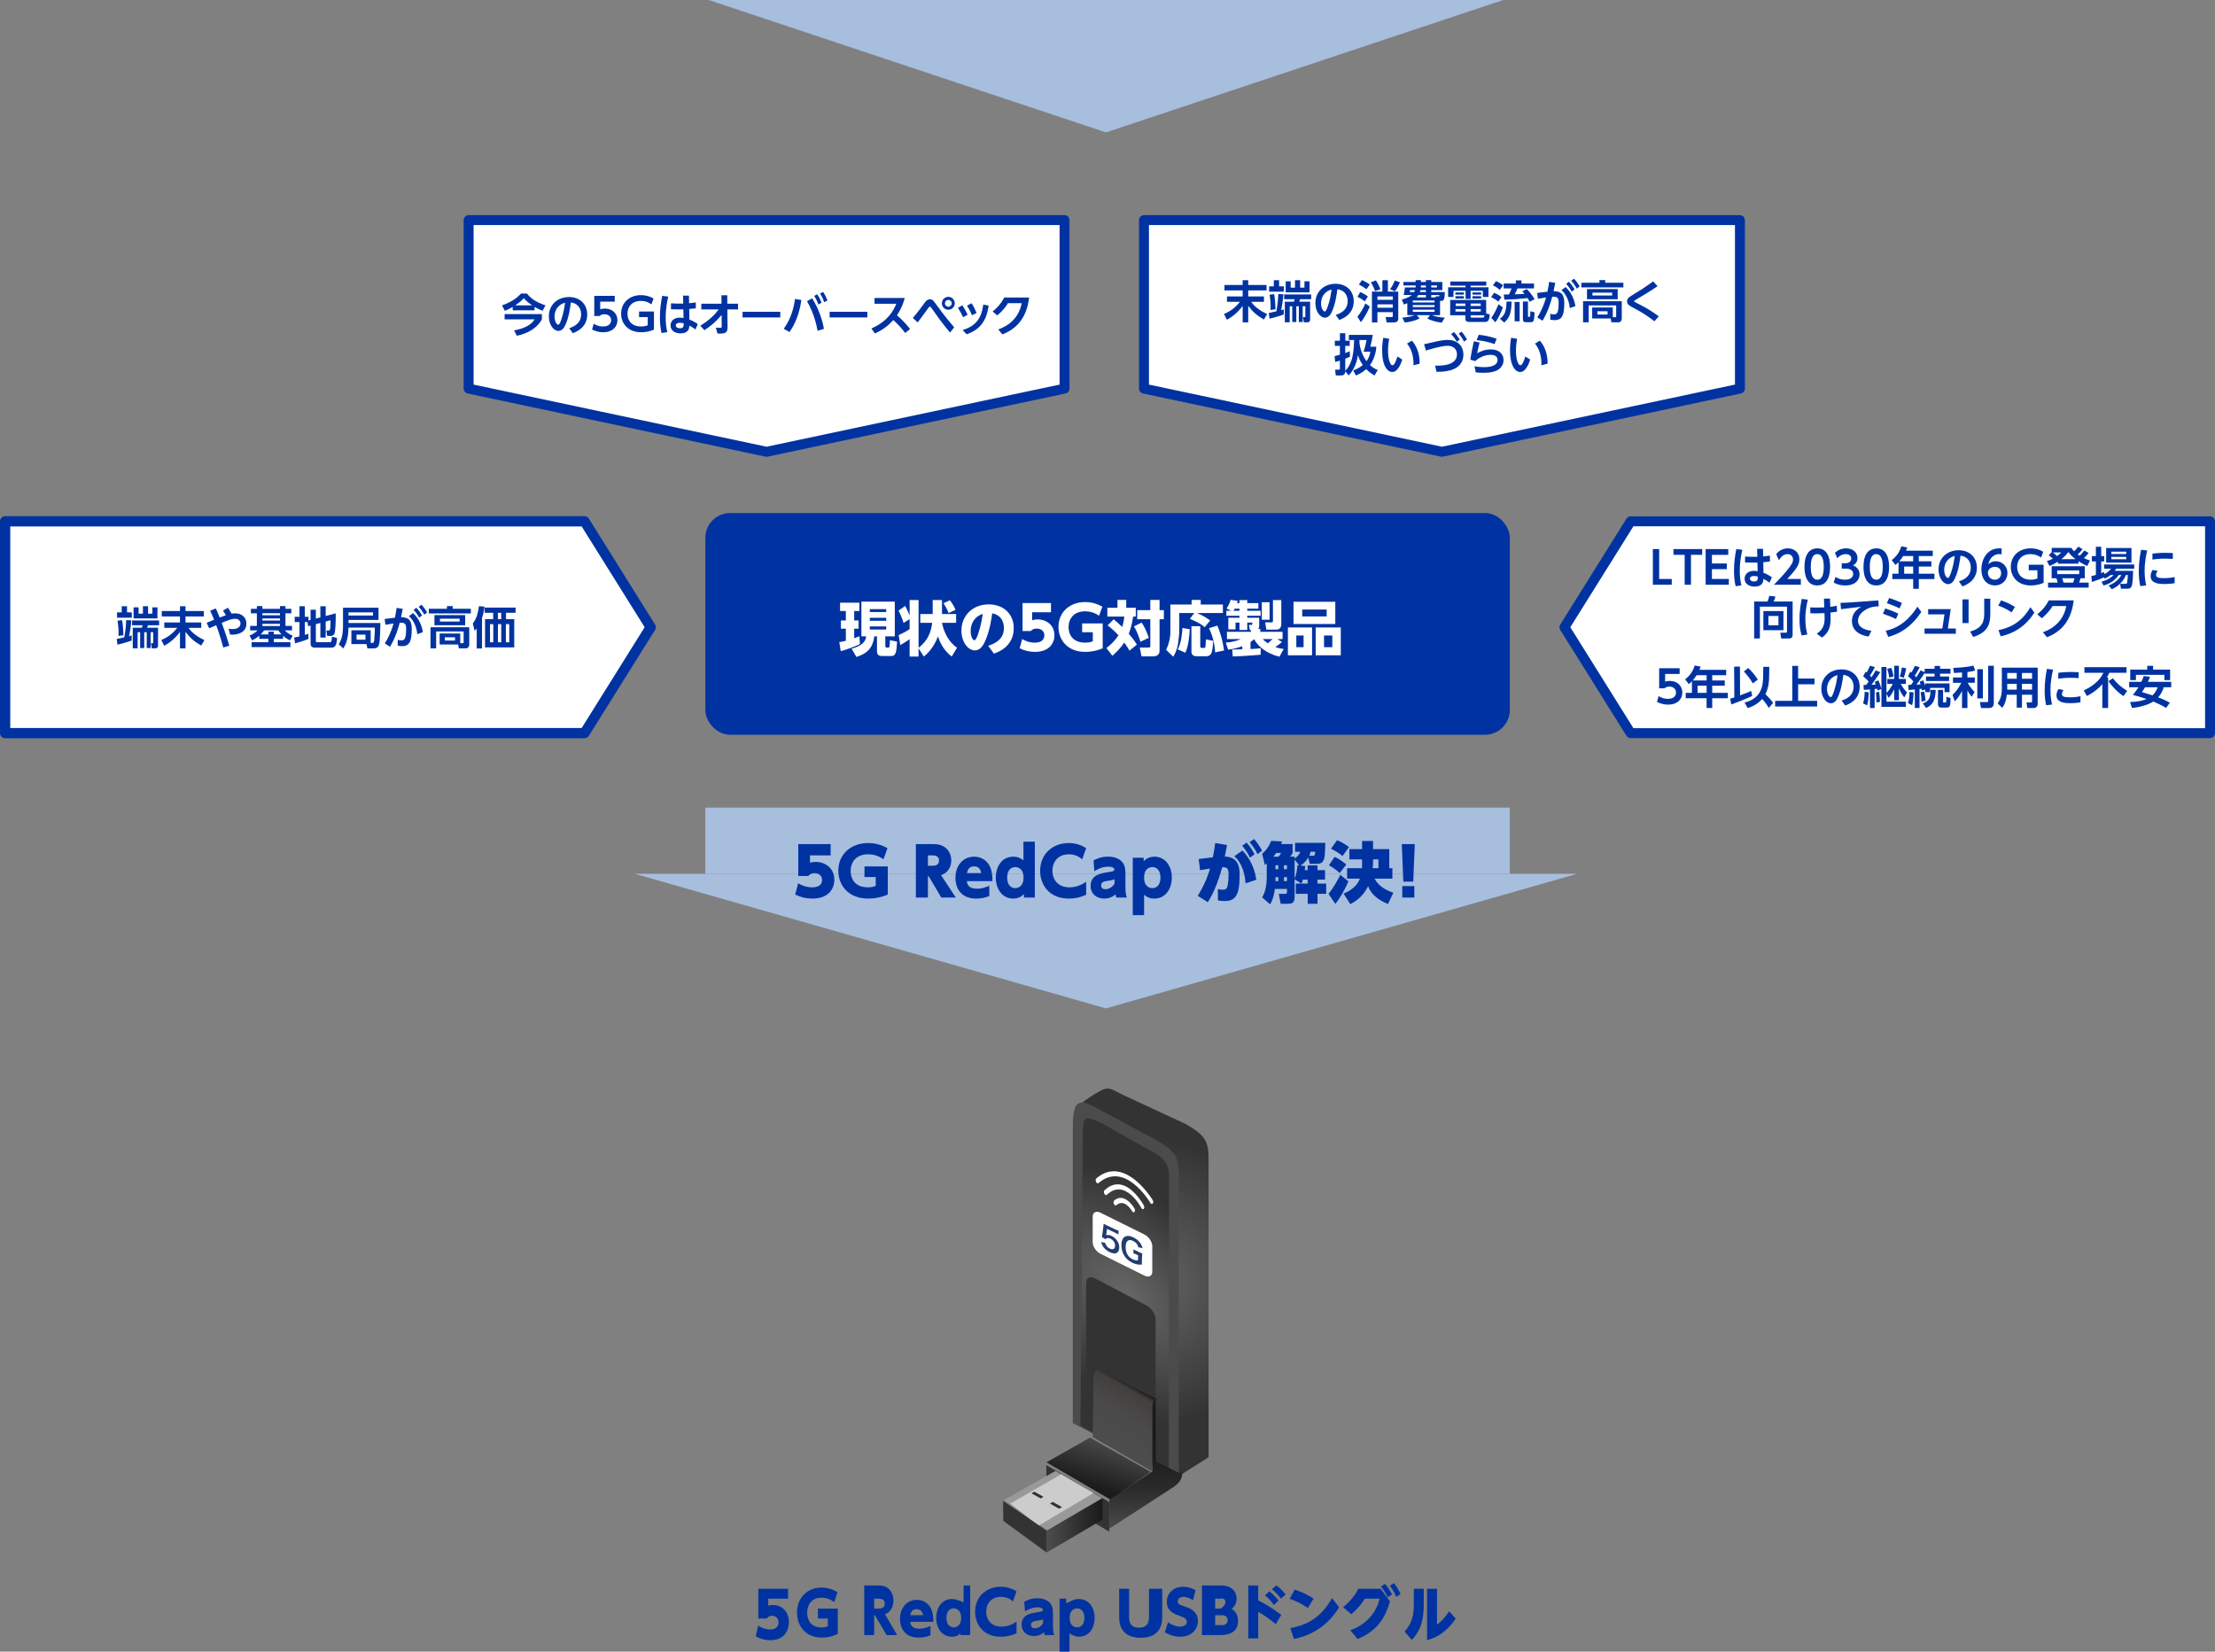 <?xml version="1.0" encoding="UTF-8"?><svg id="_レイヤー_2" xmlns="http://www.w3.org/2000/svg" width="839.807" height="626.357" xmlns:xlink="http://www.w3.org/1999/xlink" viewBox="0 0 839.807 626.357"><rect x="0" y="0" width="839.807" height="626.357" fill="#808080" stroke="none"/><defs><radialGradient id="_新規グラデーションスウォッチ_6" cx="433.745" cy="486.362" fx="433.745" fy="486.362" r="54.828" gradientUnits="userSpaceOnUse"><stop offset="0" stop-color="#666"/><stop offset="1" stop-color="#333"/></radialGradient><radialGradient id="_新規グラデーションスウォッチ_6-2" cx="734.963" cy="1435.724" fx="734.963" fy="1435.724" r="43.295" gradientTransform="translate(-459.692 -1411.904) rotate(27.759) scale(1.363 .885) skewX(18.872)" xlink:href="#_新規グラデーションスウォッチ_6"/><linearGradient id="_新規グラデーションスウォッチ_5" x1="1061.442" y1="-4955.946" x2="1055.699" y2="-4979.682" gradientTransform="translate(5733.92 -1626.506) rotate(-150.915) scale(1.02 .904) skewX(-26.33)" gradientUnits="userSpaceOnUse"><stop offset="0" stop-color="#4d4d4d"/><stop offset="1" stop-color="#1a1a1a"/></linearGradient><linearGradient id="_新規グラデーションスウォッチ_5-2" x1="396.712" y1="578.459" x2="418.051" y2="578.459" gradientTransform="matrix(1,0,0,1,0,0)" xlink:href="#_新規グラデーションスウォッチ_5"/><linearGradient id="_名称未設定グラデーション_11" x1="434.4" y1="579.743" x2="434.4" y2="530.194" gradientUnits="userSpaceOnUse"><stop offset="0" stop-color="#4d4d4d"/><stop offset=".105" stop-color="#3f3f3f"/><stop offset=".313" stop-color="#2a2a2a"/><stop offset=".517" stop-color="#1e1e1e"/><stop offset=".713" stop-color="#1a1a1a"/></linearGradient><linearGradient id="_名称未設定グラデーション_3" x1="420.593" y1="548.649" x2="432.922" y2="527.294" gradientUnits="userSpaceOnUse"><stop offset="0" stop-color="#4d4d4d"/><stop offset=".507" stop-color="#4b4a4a"/><stop offset=".83" stop-color="#444241"/><stop offset=".914" stop-color="#423f3e"/><stop offset="1" stop-color="#1a1a1a"/></linearGradient></defs><g id="image_2024-08-06_18-29-01_画像"><polygon points="419.307 50.209 569.933 0 268.68 0 419.307 50.209" fill="#a7bedd"/><polygon points="403.616 147.375 290.646 171.338 177.676 147.375 177.676 83.472 403.616 83.472 403.616 147.375" fill="#fff" stroke="#0033a1" stroke-linecap="round" stroke-linejoin="round" stroke-width="3.766"/><path d="M194.389,116.387c-1.526.898-2.373,1.237-2.984,1.475l-1.068-2.051c3.543-1.221,5.882-2.967,7.188-4.492h2.272c1.509,1.881,3.102,3.102,7.018,4.492l-1.102,2.051c-.746-.305-1.746-.694-3.035-1.491v1.322h-8.29v-1.306ZM205.459,119.117v2c-1.458,2.695-4.713,5.307-9.51,6.205l-1.034-2.018c3.729-.695,6.425-2,7.781-4.188h-11.376v-2h14.139ZM201.746,115.794c-1.813-1.22-2.729-2.203-3.153-2.695-.61.644-1.356,1.441-3.238,2.695h6.391Z" fill="#0033a1"/><path d="M215.81,124.457c2.78-.882,4.526-2.475,4.526-5.238,0-1.73-.814-4.103-3.899-4.51-.237,1.849-.729,5.68-2.136,8.629-.322.679-1.034,2.153-2.577,2.153-1.848,0-3.628-2.391-3.628-5.51,0-4.611,3.543-7.34,7.628-7.34,4.137,0,6.917,2.712,6.917,6.628,0,5.035-4.272,6.629-5.476,7.086l-1.356-1.898ZM210.249,120.032c0,1.797.763,3.103,1.39,3.103.254,0,.509-.067,1.119-1.78.881-2.509,1.237-4.729,1.475-6.543-3.17.864-3.984,3.458-3.984,5.221Z" fill="#0033a1"/><path d="M233.077,114.387h-5.509v2.915c.39-.118.915-.288,1.763-.288,2.746,0,4.764,1.815,4.764,4.408,0,2.152-1.475,4.577-5.408,4.577-2.238,0-3.729-.797-4.204-1.034l.61-2.204c1.593,1.051,3.153,1.051,3.56,1.051,2.662,0,3.051-1.627,3.051-2.373,0-1.424-1.119-2.272-2.543-2.272-.678,0-1.356.186-1.831.661h-2.018v-7.629h7.764v2.188Z" fill="#0033a1"/><path d="M246.991,115.404c-1.221-.864-2.475-1.288-4-1.288-3.323,0-5.086,2.152-5.086,4.849,0,2.085,1.085,4.848,5.205,4.848,1.288,0,2.034-.288,2.475-.44v-3.119h-3.289v-2.119h5.645v6.883c-1.542.661-3.187.983-4.848.983-5.17,0-7.595-3.476-7.595-7.053,0-4.153,3.153-7.019,7.493-7.019,2.509,0,4.17.916,4.814,1.289l-.814,2.187Z" fill="#0033a1"/><path d="M253.359,112.488c-.288,1.289-.966,4.256-.966,7.985,0,2.305.254,3.898.61,5.492l-2.17.339c-.475-1.915-.627-3.882-.627-5.849,0-2.78.322-5.543.864-8.256l2.289.288ZM258.97,112.115h2.238l.051,2.883c1.407-.136,1.56-.153,2.56-.306v2.237c-.915.119-1.322.153-2.509.255l.068,4.001c1.153.457,2.001.881,3.187,1.712l-.898,2.051c-.848-.661-1.458-1.017-2.289-1.44-.068.898-.203,2.916-3.373,2.916-1.882,0-3.78-.898-3.78-2.984,0-1.305.865-2.983,3.577-2.983.356,0,.525.034,1.356.152l-.068-3.288c-.576.017-1.119.017-1.915.017-1.305,0-2.085-.034-2.78-.051v-2.255c2.034.119,2.814.136,4.645.102l-.068-3.018ZM257.784,122.406c-1.051,0-1.56.457-1.56,1.017,0,.763.864,1.068,1.577,1.068,1.441,0,1.424-.848,1.407-1.865-.22-.067-.746-.22-1.424-.22Z" fill="#0033a1"/><path d="M273.525,111.963h2.204l.034,3.221h4.052v2.17h-4.035l.068,6.527c.017,2.288-.644,2.746-3.814,2.61l-.627-2.237c.475.033,1.136.067,1.644.067.577,0,.577-.118.577-.627l-.034-4.272c-1.966,2.425-3.95,4.137-6.526,5.798l-1.543-1.712c3.441-2.085,5.611-4.323,6.968-6.154h-6.595v-2.17h7.663l-.034-3.221Z" fill="#0033a1"/><path d="M295.846,118.235v2.153h-14.308v-2.153h14.308Z" fill="#0033a1"/><path d="M303.823,113.777c-.407,3.034-1.441,7.798-4.475,12.138l-2.187-1.221c1.407-2.051,3.458-5.356,4.272-11.324l2.39.407ZM309.977,125.44c-1.034-5.899-3.187-9.765-4.018-11.223l2.001-1.085c1.22,2.085,3.424,5.984,4.441,11.578l-2.424.73ZM309.841,111.59c.78,1.103,1.255,2.204,1.662,3.222l-1.238.678c-.475-1.356-.831-2.119-1.576-3.272l1.152-.628ZM312.062,110.709c.712,1,1.085,1.813,1.661,3.221l-1.221.678c-.508-1.407-.814-2.051-1.593-3.272l1.153-.627Z" fill="#0033a1"/><path d="M328.855,118.235v2.153h-14.308v-2.153h14.308Z" fill="#0033a1"/><path d="M330.391,124.576c3.407-1.526,7.323-4.052,9.442-9.375h-8.256v-2.204h11.46c-.492,1.865-1.272,4.068-2.967,6.578,2.628,2.17,4.408,4.475,4.967,5.188l-1.831,1.525c-.746-.983-2.17-2.865-4.526-4.916-1.221,1.339-3.272,3.475-6.967,5.085l-1.322-1.881Z" fill="#0033a1"/><path d="M360.187,126.118c-3.136-3.746-5.34-6.916-6.934-9.188-.322-.475-.458-.627-.695-.627-.203,0-.322.119-.678.61-2.323,3.221-2.594,3.594-3.95,5.357l-1.831-1.695c.899-1.052,1.916-2.238,4.255-5.459.644-.864,1.169-1.61,2.204-1.61,1,0,1.238.355,2.729,2.407,3.035,4.188,4.814,6.256,6.493,8.222l-1.593,1.983ZM362.001,115.031c0,1.34-1.102,2.441-2.441,2.441-1.356,0-2.458-1.102-2.458-2.441,0-1.373,1.119-2.458,2.458-2.458,1.322,0,2.441,1.085,2.441,2.458ZM358.271,115.031c0,.695.576,1.289,1.288,1.289.695,0,1.289-.594,1.289-1.289,0-.729-.593-1.288-1.289-1.288-.712,0-1.272.56-1.288,1.288Z" fill="#0033a1"/><path d="M364.859,115.777c.56.831,1.221,1.898,2.018,3.594l-1.73.933c-.559-1.237-1.085-2.221-1.966-3.56l1.678-.967ZM374.844,115.896c-.644,4.865-2.644,8.984-8.357,10.866l-1.509-1.61c5.391-1.594,7.239-4.95,7.815-9.646l2.051.391ZM368.368,114.998c.763,1.169,1.322,2.272,1.898,3.678l-1.746.882c-.593-1.458-1.017-2.306-1.865-3.661l1.712-.898Z" fill="#0033a1"/><path d="M378.5,124.915c4.17-1.424,7.849-4.544,8.866-9.935h-5.205c-.61,1-1.662,2.644-4.069,4.628l-1.729-1.491c1.305-1.052,3.035-2.644,4.374-5.289h9.442c-1,8.934-5.984,12.357-10.121,13.985l-1.56-1.898Z" fill="#0033a1"/><polygon points="659.682 147.375 546.711 171.338 433.741 147.375 433.741 83.472 659.682 83.472 659.682 147.375" fill="#fff" stroke="#0033a1" stroke-linecap="round" stroke-linejoin="round" stroke-width="3.766"/><path d="M464.254,108.077h6.899v-1.813h2.103v1.813h6.95v2.068h-6.95v2.289h5.967v2.034h-4.831c1.661,2.458,4.594,3.967,6.035,4.644l-1.221,2.068c-2.747-1.594-4.103-2.797-5.95-5.171v6.256h-2.103v-6.256c-1.424,1.983-3.679,4.069-5.984,5.239l-1.102-2.17c2.475-1.052,4.204-2.356,6.052-4.611h-4.917v-2.034h5.95v-2.289h-6.899v-2.068Z" fill="#0033a1"/><path d="M481.063,118.672c.525-.085,1.085-.17,2.848-.594.322-1.424.712-4.425.746-6.561l1.916.085c-.085,2.136-.542,4.814-.865,6.019.576-.17.678-.204,1.017-.306v1.967c-1.153.44-4.085,1.305-5.391,1.543l-.272-2.153ZM482.962,106.263h2v2.322h1.814v2.018h-5.594v-2.018h1.78v-2.322ZM483.098,111.552c.289,1.576.492,4.052.492,5.729l-1.882.255c.017-.356.051-.73.051-1.306,0-1.491-.153-3-.39-4.476l1.729-.203ZM486.878,111.671h10.256v1.798h-4.204c-.102.355-.186.576-.339.949h4.136v6.764c0,1.051-.78,1.051-1.051,1.051h-1.322l-.339-1.949h.627c.271,0,.271-.152.271-.305v-3.849h-1v5.984h-1.475v-5.984h-.949v5.984h-1.542v-5.984h-.966v6.103h-1.848v-7.814h3.476c.068-.17.152-.441.254-.949h-3.984v-1.798ZM487.454,106.687h1.899v2.407h1.644v-2.831h1.95v2.831h1.627v-2.407h1.933v4.188h-9.053v-4.188Z" fill="#0033a1"/><path d="M506.435,119.435c2.78-.882,4.526-2.475,4.526-5.238,0-1.73-.814-4.103-3.899-4.51-.237,1.849-.729,5.68-2.136,8.629-.322.679-1.034,2.153-2.577,2.153-1.848,0-3.628-2.391-3.628-5.51,0-4.611,3.543-7.34,7.628-7.34,4.137,0,6.917,2.712,6.917,6.628,0,5.035-4.272,6.629-5.476,7.086l-1.356-1.898ZM500.874,115.01c0,1.797.763,3.103,1.39,3.103.254,0,.509-.067,1.119-1.78.881-2.509,1.237-4.729,1.475-6.543-3.17.864-3.984,3.458-3.984,5.221Z" fill="#0033a1"/><path d="M519.362,116.265c-.661,1.61-2.068,4.356-3.407,5.899l-1.305-2.068c1.119-1.322,2.339-3.306,3.034-5.035l1.678,1.204ZM515.718,110.755c.509.221,1.712.729,2.916,1.679l-1.204,1.848c-1.39-1.103-2.289-1.509-2.747-1.73l1.034-1.797ZM516.396,106.213c.39.169,1.814.848,2.95,1.695l-1.272,1.797c-.949-.763-1.95-1.34-2.848-1.815l1.17-1.678ZM521.651,106.331c.525.746,1.254,2.018,1.712,3.374l-2.017.661c-.102-.272-.763-2.103-1.594-3.289l1.899-.746ZM524.126,110.586v-4.322h2.085v4.322h3.933v10.24c0,1.017-.61,1.44-1.492,1.44h-2.95l-.339-2.018h2.339c.322,0,.356-.051.356-.424v-1.44h-5.814v3.882h-2.085v-11.681h3.967ZM522.245,112.417v1.289h5.814v-1.289h-5.814ZM522.245,115.418v1.272h5.814v-1.272h-5.814ZM530.771,107.043c-.339.898-.983,2.289-1.898,3.441l-1.831-.797c.746-1.017,1.339-2.119,1.78-3.306l1.949.661Z" fill="#0033a1"/><path d="M545.988,119.52h-3.085c1.542.593,2.712.797,4.882.949l-1.136,1.898c-1.966-.237-3.577-.644-5.442-1.525l.983-1.322h-5.001l1.017,1.237c-1.56.915-4.34,1.458-5.611,1.543l-.932-1.848c2.153-.136,3.679-.543,4.729-.933h-2.814v-4.526c-.424.169-.661.272-1.306.491l-.78-1.864c1.526-.424,2.95-1,3.832-1.73h-3.119c.254-1.322.288-1.475.458-2.882h4.068v-.746h-4.628v-1.322h4.628v-.695h2.001v.695h1.899v-.695h2.017v.695h4.205v3.086h-4.205v.745h5.17c-.102,2.492-.305,3.34-1.339,3.34h-.492v5.408ZM536.189,110.772c.136-.271.221-.457.305-.745h-1.881c-.034.271-.068.491-.119.745h1.695ZM543.902,113.976h-8.256v.73h8.256v-.73ZM543.902,115.689h-8.256v.763h8.256v-.763ZM543.902,117.435h-8.256v.83h8.256v-.83ZM540.631,112.79v-.898h-2.865c-.305.492-.559.73-.712.898h3.577ZM540.631,110.027h-2.068c-.068.271-.119.457-.22.745h2.289v-.745ZM538.732,109.009h1.899v-.746h-1.899v.746ZM542.648,109.009h2.17v-.746h-2.17v.746ZM544.36,112.79l-.068-.39h1.119c.204,0,.322,0,.305-.509h-3.068v.898h1.712Z" fill="#0033a1"/><path d="M563.509,108.314h-5.933v.628h6.764v3.679h-2.119v-2.34h-4.645v3.085h-1.899v-3.085h-4.594v2.34h-2.034v-3.679h6.628v-.628h-5.798v-1.56h13.63v1.56ZM564.831,119.265c-.152,1.933-.475,2.831-1.814,2.831h-5.729c-.933,0-1.695-.152-1.695-1.22v-1.306h-5.764v-5.814h13.647v5.137l1.356.372ZM555.033,110.891v.848h-3.221v-.848h3.221ZM555.033,112.332v.882h-3.221v-.882h3.221ZM555.593,117.215h-3.747v.949h3.747v-.949ZM555.593,115.112h-3.679v.916h3.679v-.916ZM561.407,115.112h-3.814v.916h3.814v-.916ZM561.407,117.215h-3.814v.949h3.814v-.949ZM562.085,120.469c.458,0,.644-.034.746-.898h-5.239v.475c0,.339.068.424.39.424h4.103ZM561.577,110.891v.848h-3.306v-.848h3.306ZM561.577,112.332v.882h-3.306v-.882h3.306Z" fill="#0033a1"/><path d="M566.503,111.044c1.237.525,2.068,1.018,2.763,1.661l-1.221,1.695c-.966-.848-1.441-1.102-2.678-1.728l1.136-1.628ZM569.791,116.588c-.797,2.272-1.61,3.882-2.831,5.644l-1.542-1.678c1.288-1.78,2.119-3.644,2.712-5.171l1.661,1.204ZM567.215,106.602c1.17.542,1.542.729,2.662,1.594l-1.238,1.746c-1.153-1.034-2.119-1.509-2.61-1.746l1.187-1.594ZM573.114,114.367c-.085,4.085-.644,6.086-2.797,7.967l-1.628-1.457c1.797-1.306,2.441-2.764,2.492-6.51h1.933ZM579.997,114.451c-.204-.39-.424-.763-.848-1.406-3.712.39-4.832.457-8.765.609l-.237-1.966c.221,0,1.645-.034,1.967-.034.339-.695.695-1.475.983-2.272h-2.983v-1.865h4.611v-1.187h2.136v1.187h4.747v1.865h-6.272c-.356.949-.898,1.949-1.051,2.221.508,0,2.526-.051,3.747-.152-.424-.525-.56-.679-.848-.983l1.678-.848c.881.864,1.763,1.864,2.983,3.814l-1.848,1.017ZM576.165,114.502v7.341h-1.898v-7.341h1.898ZM579.319,114.349v5.392c0,.44.034.44.542.44.237,0,.272-.152.288-.407.034-.339.068-.864.068-1.763l1.611.458c-.136,3.594-.424,3.729-1.627,3.729h-1.56c-.966,0-1.237-.322-1.237-1.306v-6.544h1.915Z" fill="#0033a1"/><path d="M587.788,118.995c.356.102.78.22,1.322.22,1,0,1.848-.152,1.848-4.34,0-2.017-.491-2.458-2.441-2.339-.542,2.152-1.661,5.814-3.679,9.104l-1.966-1.272c1.169-1.865,2.373-4.188,3.306-7.561-.373.051-2.967.457-3.085.491l-.271-2.204,3.882-.475c.39-1.898.492-2.56.644-3.729l2.323.39c-.322,1.73-.424,2.188-.644,3.137,2.78.034,4.068,1.051,4.068,4.543,0,5.069-1.153,6.442-3.644,6.442-.831,0-1.424-.119-1.679-.17l.017-2.237ZM595.196,116.841c-.356-3.306-1.712-5.526-3.17-6.814l1.577-1.17c1,.966,3.051,3.17,3.712,7.238l-2.119.746ZM594.823,106.84c.882.882,1.424,1.661,2.187,2.898l-1.102.865c-.695-1.237-1.204-1.967-2.102-2.95l1.017-.814ZM596.756,105.687c.848.848,1.407,1.661,2.17,2.898l-1.085.882c-.712-1.272-1.187-1.95-2.119-2.967l1.034-.814Z" fill="#0033a1"/><path d="M615.497,108.993h-15.935v-1.764h6.866v-1.017h2.187v1.017h6.883v1.764ZM603.665,120.774v-4.17h7.815v3.679h.915c.237,0,.373-.085.373-.407v-4.052h-10.426v6.408h-2.136v-8.001h14.681v6.492c0,.949-.525,1.509-1.254,1.509h-2.678l-.272-1.458h-7.018ZM613.345,113.485h-11.646v-3.865h11.646v3.865ZM611.243,110.993h-7.476v1.068h7.476v-1.068ZM609.496,118.046h-3.865v1.237h3.865v-1.237Z" fill="#0033a1"/><path d="M628.459,108.535c-2.39,1.661-5.441,3.476-7.967,4.984-.899.525-.899.542-.899.712,0,.186.068.22.712.542,4.611,2.34,6.476,3.594,8.595,5.188l-1.627,1.882c-3.543-2.746-5.764-3.933-8.629-5.459-1.017-.542-1.763-1.085-1.763-2.085,0-1.136.882-1.695,1.56-2.102,3.119-1.899,5.272-3.188,8.34-5.51l1.678,1.848Z" fill="#0033a1"/><path d="M510.051,140.791c-.017.373-.068,1.594-1.458,1.594h-2.136l-.254-2.204h1.424c.339,0,.39-.085.39-.407v-3.018c-1.102.34-1.39.407-1.78.492l-.237-2.187c.509-.119,1.102-.255,2.018-.526v-3.373h-1.915v-1.949h1.915v-2.849h2.051v2.849h1.678v1.949h-1.695v2.729c.915-.339,1.289-.492,1.695-.679l.102,2.034c-.424.221-.763.391-1.797.78v4.594c1.933-2.119,3.187-4.475,3.356-11.663h-2v-1.967h9.069c-.152,1.238-.339,2.018-.915,4.493h2.272c-.068.915-.339,4.186-2.424,6.967,1.407,1.322,2.526,1.679,2.967,1.815l-1.204,2.119c-.627-.339-1.882-1.051-3.17-2.391-1.458,1.322-2.899,1.983-3.899,2.407l-1.051-1.949c.882-.322,2.221-.814,3.645-2.018-.424-.627-1.272-1.848-1.814-3.729-.441,2.424-1.136,4.967-3.509,7.68l-1.322-1.594ZM516.984,133.382c.458-1.288.915-3.119,1.119-4.425h-2.679c-.102,3.204,1.509,6.442,2.679,8.019,1.119-1.543,1.356-2.916,1.458-3.594h-2.577Z" fill="#0033a1"/><path d="M531.675,136.366c-.593,1.848-1.78,4.713-3.814,4.713-1.797,0-3.831-2.306-3.831-8.171,0-1.679.135-3.17.424-4.814l2.237.39c-.152.949-.424,2.628-.424,4.543,0,3.577.966,5.51,1.662,5.51.797,0,1.56-2.152,1.882-3.34l1.865,1.17ZM535.947,138.553c.085-4.51-1.458-7.053-2.475-8.256l1.848-1.103c1.848,2.068,3.001,5.086,2.933,8.714l-2.306.644Z" fill="#0033a1"/><path d="M544.976,129.416c.864-.186,2.441-.509,3.95-.509,3.373,0,5.917,2.034,5.917,5.577,0,1.983-.814,4.662-4.679,5.866-1.169.355-2.78.678-5.526.661l-.508-2.356c2.56.102,8.273-.068,8.273-4.272,0-1.746-1.136-3.237-3.458-3.237-1.577,0-3.458.339-8.307,1.779l-.712-2.373,5.052-1.136ZM551.214,125.906c.848.831,1.424,1.594,2.238,2.865l-1.119.831c-.712-1.221-1.187-1.848-2.136-2.865l1.017-.831ZM554.13,125.771c.949,1.034,1.56,2.017,2.085,2.966l-1.136.815c-.661-1.272-1.136-1.983-2.018-3.001l1.068-.779Z" fill="#0033a1"/><path d="M560.972,129.907c-.508,2.052-.729,3.119-.915,4.069.594-.34,2.577-1.476,5.12-1.476,3.255,0,4.899,1.815,4.899,4.035,0,1.763-1,3.373-3.085,4.188-1.272.491-2.882.661-4.679.661-1.39,0-2.356-.136-2.814-.204l-.441-2.288c.695.118,1.865.339,3.526.339,1.051,0,5.204,0,5.204-2.764,0-1.898-2.17-1.898-2.662-1.898-2.136,0-4.17.916-5.814,2.373l-1.848-.559c.305-1.916.661-4.035,1.339-6.985l2.17.509ZM566.651,130.501c-3.068-1.136-5.645-1.391-6.798-1.509l.797-2.034c1.509.169,3.899.491,6.798,1.509l-.797,2.034Z" fill="#0033a1"/><path d="M580.173,136.366c-.593,1.848-1.78,4.713-3.814,4.713-1.797,0-3.831-2.306-3.831-8.171,0-1.679.135-3.17.424-4.814l2.237.39c-.152.949-.424,2.628-.424,4.543,0,3.577.966,5.51,1.662,5.51.797,0,1.56-2.152,1.882-3.34l1.865,1.17ZM584.445,138.553c.085-4.51-1.458-7.053-2.475-8.256l1.848-1.103c1.848,2.068,3.001,5.086,2.933,8.714l-2.306.644Z" fill="#0033a1"/><rect x="269.307" y="196.442" width="301.254" height="80.334" rx="7.531" ry="7.531" fill="#0033a1" stroke="#0033a1" stroke-miterlimit="10" stroke-width="3.766"/><path d="M318.217,243.49c.61-.067,1.085-.136,2.486-.497v-4.588h-1.875v-3.096h1.875v-3.593h-2.192v-3.164h7.322v3.164h-1.966v3.593h1.649v3.096h-1.649v3.639c.858-.294,1.378-.497,1.966-.746l.204,2.961c-1.989,1.017-5.537,2.237-7.277,2.689l-.542-3.458ZM326.601,228.169h12.655v13.152h-3.593v3.57c0,.067,0,.7.498.7h.7c.248,0,.339-.272.384-.452.113-.406.158-2.102.158-2.35l2.712.542c-.226,3.819-.362,5.446-2.147,5.446h-3.39c-.746,0-2.079,0-2.079-1.785v-5.672h-1.017c-.61,5.017-3.299,6.666-6.779,7.818l-1.808-3.141c3.502-.949,5.288-2.396,5.514-4.678h-1.808v-13.152ZM329.788,230.993v1.107h6.215v-1.107h-6.215ZM329.788,234.293v1.13h6.215v-1.13h-6.215ZM329.788,237.569v1.152h6.215v-1.152h-6.215Z" fill="#fff"/><path d="M360.856,248.981c-.949-.723-3.729-2.87-5.22-7.638-1.831,4.745-4.316,6.757-5.378,7.638l-1.989-3.118v3.118h-3.39v-6.599c-.791.633-2.938,1.921-3.525,2.26l-.633-3.796c.769-.316,3.074-1.446,4.158-2.26v-3.797l-2.305,1.446c-.452-1.627-1.288-3.525-1.875-4.678l2.486-1.763c.701,1.22,1.446,3.051,1.695,3.638v-5.875h3.39v18.102c3.819-2.916,4.723-6.306,5.175-9.469h-4.52v-3.322h4.701v-5.311h3.525v5.311h5.356v3.322h-5.356c1.288,6.282,4.655,8.7,5.695,9.445l-1.989,3.345ZM360.178,227.648c.452.633,1.56,2.17,2.124,3.639l-2.667,1.198c-.181-.52-.542-1.605-1.921-3.752l2.463-1.085Z" fill="#fff"/><path d="M374.66,244.891c2.486-.769,5.966-2.351,5.966-6.712,0-1.085-.181-4.723-4.429-5.582-.339,2.373-.927,6.44-2.577,10.282-.904,2.079-2.034,3.774-4.022,3.774-2.553,0-5.085-3.164-5.085-7.481,0-5.717,4.294-9.966,10.35-9.966,5.582,0,9.491,3.594,9.491,9.017,0,7.119-6.192,9.198-7.525,9.649l-2.169-2.982ZM368.016,239.287c0,2.057.768,3.525,1.446,3.525.542,0,1.107-1.582,1.378-2.351,1.152-3.321,1.582-6.372,1.763-7.66-3.119.994-4.587,3.66-4.587,6.485Z" fill="#fff"/><path d="M398.474,232.191h-7.141v3.028c.475-.136,1.107-.316,2.079-.316,3.367,0,6.373,2.191,6.373,6.011,0,2.96-1.943,6.305-7.39,6.305-2.102,0-3.91-.452-5.785-1.378l.949-3.503c2.214,1.378,4.271,1.378,4.814,1.378,3.051,0,3.593-1.763,3.593-2.757,0-1.559-1.197-2.576-2.87-2.576-.272,0-1.446,0-2.26.927h-3.142v-10.621h10.78v3.503Z" fill="#fff"/><path d="M416.685,233.524c-.565-.407-2.373-1.695-5.266-1.695-4.339,0-6.282,2.87-6.282,5.989,0,2.418,1.22,5.897,6.328,5.897,1.491,0,2.282-.293,2.87-.519v-3.435h-4.045v-3.345h7.796v9.446c-1.898.814-4.09,1.355-6.621,1.355-6.802,0-10.147-4.609-10.147-9.469,0-5.627,4.294-9.423,10.079-9.423,2.396,0,4.475.587,6.576,1.763l-1.288,3.435Z" fill="#fff"/><path d="M422.241,234.857c.769.633,1.763,1.446,3.254,2.915.587-2.011.7-3.118.79-3.954h-6.44v-3.322h3.842v-2.982h3.322v2.982h3.616v3.322h-.994c-.294,1.83-.701,4.09-1.649,6.554,1.83,2.056,2.644,3.435,3.051,4.112l-2.802,2.26c-.43-.723-.927-1.627-1.966-3.073-1.537,2.306-3.164,3.842-4.519,5.017l-2.26-2.938c1.198-.904,3.051-2.44,4.565-4.814-1.853-2.034-3.299-3.141-4.113-3.773l2.305-2.306ZM432.862,236.1c1.695,2.667,2.396,4.881,2.689,5.785l-3.164,1.491c-.316-1.175-1.22-3.887-2.463-5.83l2.938-1.446ZM439.642,227.513v3.864h1.627v3.457h-1.627v11.977c0,1.763-1.469,2.102-2.351,2.102h-4.497l-.655-3.322h3.232c.768,0,.768-.272.768-.678v-10.079h-4.972v-3.457h4.972v-3.864h3.503Z" fill="#fff"/><path d="M452.789,232.485h-5.672v6.644c0,1.401-.272,3.481-.475,4.927-.362,2.553-1.266,4.067-1.808,4.994l-2.689-2.6c1.017-2.169,1.605-4.519,1.605-6.915v-10.282h8.045v-1.739h3.458v1.739h8.406v3.232h-9.808c.407.181,2.712,1.13,4.994,2.802l-2.102,2.576c-1.085-.949-2.192-1.763-5.604-3.164l1.649-2.214ZM451.095,238.631c-.068,2.124-.519,6.554-1.672,8.903l-2.87-1.266c1.22-2.305,1.649-5.649,1.762-8.112l2.78.475ZM451.727,237.479h3.345v7.66c0,.362.226.565.519.565h1.017c.135,0,.339,0,.407-.361.113-.475.181-2.306.203-2.893l2.78.587c-.045.791-.248,3.774-.723,4.7-.565,1.085-1.56,1.131-1.831,1.131h-3.887c-.769,0-1.831-.362-1.831-1.786v-9.604ZM461.558,237.253c1.718,4.068,2.305,7.706,2.531,9.446l-3.39.7c-.204-3.435-.904-6.146-2.305-9.175l3.164-.972Z" fill="#fff"/><path d="M467.203,246.338c.226,0,3.481-.113,3.797-.113v-1.152c-2.622.949-4.407,1.175-5.378,1.288l-.859-2.667c.701-.045,3.187-.203,5.672-1.333h-5.243v-2.757h9.107v-.633h-.43l-.361-1.988h1.04c.158,0,.248-.023.248-.204v-.678h-1.898v2.802h-2.96v-2.802h-1.491v2.576h-2.734v-4.406h4.226v-.769h-4.972v-1.876h1.853l-1.786-.858c.746-1.085,1.062-1.831,1.56-3.3l2.667.407c-.068.248-.09.316-.248.836h.926v-1.13h2.96v1.13h4.204v2.102h-4.204v.814h5.062v1.876h-5.062v.769h4.519v3.005c0,.565-.113.927-.407,1.221h.814v1.107h8.452v2.757h-1.966l1.74,1.107c-.678.588-1.333,1.13-2.531,1.898,1.492.542,2.305.633,3.187.745l-1.605,2.938c-4.858-1.176-8.271-3.933-9.582-6.644-.362.316-.701.61-1.401,1.085v2.644c1.876-.091,2.938-.204,3.887-.294l-.045,2.463c-1.74.181-8.52.633-10.576.633l-.181-2.599ZM469.937,231.626v-.814h-1.785c-.203.43-.384.655-.519.814h2.305ZM478.412,228.372h2.938v6.666h-2.938v-6.666ZM478.819,242.36c.361.43.678.814,1.898,1.582.43-.361,1.062-.904,1.786-1.582h-3.684ZM482.638,227.581h3.164v9.085c0,1.785-1.107,2.102-1.763,2.102h-3.91l-.452-2.758h2.373c.565,0,.587-.226.587-.655v-7.773Z" fill="#fff"/><path d="M497.458,237.954v10.553h-9.152v-10.553h9.152ZM506.271,228.214v8.429h-15.841v-8.429h15.841ZM491.492,241.005v4.429h2.757v-4.429h-2.757ZM493.729,231.151v2.622h9.266v-2.622h-9.266ZM508.351,237.954v10.553h-9.514v-10.553h9.514ZM502,241.005v4.429h3.141v-4.429h-3.141Z" fill="#fff"/><polygon points="221.609 278.032 246.713 237.865 221.609 197.698 1.945 197.698 1.945 278.032 221.609 278.032" fill="#fff" stroke="#0033a1" stroke-linecap="round" stroke-linejoin="round" stroke-width="3.889"/><path d="M44.257,242.312c.525-.085,1.085-.17,2.848-.594.322-1.424.712-4.424.746-6.561l1.916.085c-.085,2.136-.542,4.814-.865,6.019.576-.17.678-.204,1.017-.306v1.967c-1.153.44-4.085,1.305-5.391,1.543l-.272-2.153ZM46.156,229.903h2v2.322h1.814v2.018h-5.594v-2.018h1.78v-2.322ZM46.291,235.192c.289,1.576.492,4.052.492,5.729l-1.882.255c.017-.356.051-.73.051-1.306,0-1.492-.153-3-.39-4.476l1.729-.203ZM50.072,235.31h10.256v1.798h-4.204c-.102.355-.186.576-.339.949h4.136v6.764c0,1.051-.78,1.051-1.051,1.051h-1.322l-.339-1.949h.627c.271,0,.271-.152.271-.305v-3.849h-1v5.984h-1.475v-5.984h-.949v5.984h-1.542v-5.984h-.966v6.103h-1.848v-7.814h3.476c.068-.17.152-.441.254-.949h-3.984v-1.798ZM50.648,230.327h1.899v2.407h1.644v-2.831h1.95v2.831h1.627v-2.407h1.933v4.188h-9.053v-4.188Z" fill="#0033a1"/><path d="M61.338,231.716h6.899v-1.813h2.102v1.813h6.951v2.068h-6.951v2.289h5.968v2.034h-4.832c1.661,2.458,4.594,3.967,6.035,4.644l-1.221,2.068c-2.747-1.594-4.103-2.797-5.951-5.171v6.256h-2.102v-6.256c-1.424,1.984-3.679,4.069-5.984,5.238l-1.102-2.17c2.475-1.051,4.204-2.356,6.052-4.61h-4.917v-2.034h5.95v-2.289h-6.899v-2.068Z" fill="#0033a1"/><path d="M86.387,230.463c.661.949.881,1.322,1.458,2.254.322-.067.729-.118,1.322-.118,2.289,0,4.255,1.339,4.255,3.933,0,3.441-3.509,4.153-5.255,4.153-.407,0-.678-.017-.949-.051l-.542-2.237c.576.118.966.186,1.424.186,1.662,0,3.085-.661,3.085-2.136,0-.933-.695-1.78-1.983-1.78-1.441,0-2.695.525-5.137,1.542.153.407,1.272,3.307,2.882,8.663l-2.289.679c-.491-1.798-1.271-4.611-2.678-8.442-.424.186-2.289,1-2.662,1.169l-.966-2.085c.441-.186,2.424-1,2.831-1.17-.729-1.746-.797-1.933-1.475-3.441l2.119-.848c.644,1.425.814,1.865,1.458,3.441.56-.22,1.797-.694,2.373-.881-.39-.661-.797-1.255-1.102-1.713l1.831-1.118Z" fill="#0033a1"/><path d="M107.333,242.261h-3.509v1.288h6.29v1.865h-14.715v-1.865h6.357v-1.288h-3.475v-1.17c-.865.746-1.526,1.187-2.712,1.73l-.949-1.815c.627-.22,2.017-.797,3.001-1.949h-2.78v-1.695h2.543v-4.764h-2.255v-1.712h2.255v-1.018h2.102v1.018h6.662v-1.018h2.085v1.018h2.221v1.712h-2.221v4.764h2.475v1.695h-2.729c.915.966,1.695,1.458,2.984,2.018l-1.018,1.779c-1.458-.745-1.983-1.187-2.61-1.712v1.119ZM106.723,240.583c-.61-.644-.865-1-1.204-1.525h-5.391c-.458.661-.763,1.017-1.288,1.525h2.916v-1.017h2.068v1.017h2.899ZM106.146,232.548h-6.662v.779h6.662v-.779ZM106.146,234.548h-6.662v.78h6.662v-.78ZM106.146,236.582h-6.662v.831h6.662v-.831Z" fill="#0033a1"/><path d="M116.599,235.904h-1.017v4.883c.593-.186.865-.272,1.289-.441l.102,1.933c-1.407.644-3.712,1.34-5.103,1.679l-.339-2.204c.525-.085,1.085-.17,2.018-.407v-5.441h-1.814v-2h1.814v-4.001h2.034v4.001h1.39v1.406l.78-.203v-3.882h2.001v3.356l1.712-.458v-4.221h2.018v3.695l3.797-1c.051,1.594-.034,5.238-.288,6.934-.085.576-.305,1.645-1.645,1.645h-1.289l-.339-2.068h.814c.356,0,.491-.067.593-.424.169-.678.186-2.644.186-3.476l-1.831.492v6.086h-2.018v-5.544l-1.712.441v6.441c0,.322.102.407.475.407h4.781c.525,0,.729,0,.848-2.085l1.933.475c-.102,2.458-.61,3.679-2.035,3.679h-6.374c-1.305,0-1.627-.73-1.627-1.526v-6.849l-.933.237-.22-1.56Z" fill="#0033a1"/><path d="M140.546,243.838h.356c.39,0,.881,0,.966-.881.204-2.391.22-3.018.254-4.95h-9.985c-.067,4.865-1.424,7.018-1.983,7.899l-1.729-1.576c1.119-1.78,1.627-3.662,1.627-7.104v-6.764h13.46v4.644h-11.376v1.153h12.087c-.017,1.203-.085,6.526-.475,8.019-.119.475-.424,1.627-2.136,1.627h-2.305l-.373-1.645h-5.713v-5.238h7.324v4.814ZM132.137,232.225v1.204h9.29v-1.204h-9.29ZM135.189,240.668v1.933h3.373v-1.933h-3.373Z" fill="#0033a1"/><path d="M150.812,242.634c.356.102.78.22,1.322.22,1,0,1.848-.152,1.848-4.34,0-2.017-.492-2.458-2.441-2.339-.542,2.152-1.661,5.814-3.679,9.104l-1.966-1.272c1.169-1.865,2.373-4.188,3.306-7.561-.373.051-2.967.457-3.085.491l-.272-2.204,3.882-.475c.39-1.898.492-2.56.644-3.729l2.323.39c-.322,1.73-.424,2.188-.644,3.137,2.78.034,4.068,1.051,4.068,4.543,0,5.069-1.153,6.442-3.644,6.442-.831,0-1.424-.119-1.679-.17l.017-2.237ZM158.22,240.481c-.356-3.306-1.712-5.526-3.17-6.814l1.577-1.17c1,.966,3.051,3.17,3.712,7.238l-2.119.746ZM157.847,230.479c.882.882,1.424,1.661,2.187,2.898l-1.102.865c-.695-1.237-1.204-1.967-2.102-2.95l1.017-.814ZM159.78,229.327c.848.848,1.407,1.661,2.17,2.898l-1.085.882c-.712-1.272-1.187-1.95-2.119-2.967l1.034-.814Z" fill="#0033a1"/><path d="M178.522,232.632h-15.935v-1.764h6.866v-1.017h2.187v1.017h6.883v1.764ZM166.689,244.414v-4.17h7.815v3.679h.915c.237,0,.373-.085.373-.407v-4.051h-10.426v6.407h-2.136v-8.001h14.681v6.492c0,.949-.525,1.509-1.254,1.509h-2.678l-.272-1.458h-7.018ZM176.369,237.125h-11.646v-3.865h11.646v3.865ZM174.267,234.632h-7.476v1.068h7.476v-1.068ZM172.521,241.685h-3.865v1.237h3.865v-1.237Z" fill="#0033a1"/><path d="M182.753,245.923h-2.017v-7.595c-.272.356-.39.509-.763.916l-.712-2.797c.831-1.103,1.831-2.646,2.323-6.561l2.119.17c-.254,1.983-.542,3.052-.949,4.289v11.578ZM195.484,232.395h-3.628v2.424h3.119v10.697h-11.07v-10.697h3.085v-2.424h-3.221v-1.967h11.714v1.967ZM187.025,236.701h-1.237v6.865h1.237v-6.865ZM190.042,232.395h-1.254v2.424h1.254v-2.424ZM190.042,236.701h-1.254v6.865h1.254v-6.865ZM193.077,236.701h-1.272v6.865h1.272v-6.865Z" fill="#0033a1"/><polygon points="618.26 197.698 593.155 237.865 618.26 278.032 837.924 278.032 837.924 197.698 618.26 197.698" fill="#fff" stroke="#0033a1" stroke-linecap="round" stroke-linejoin="round" stroke-width="3.766"/><path d="M629.06,208.224v11.342h4.781v2.187h-7.171v-13.528h2.39Z" fill="#0033a1"/><path d="M641.126,221.753h-2.39v-11.341h-4.255v-2.188h10.9v2.188h-4.255v11.341Z" fill="#0033a1"/><path d="M654.718,213.7v2.137h-5.645v3.729h6.408v2.187h-8.798v-13.528h8.578v2.188h-6.188v3.288h5.645Z" fill="#0033a1"/><path d="M660.596,208.512c-.288,1.289-.966,4.256-.966,7.985,0,2.305.254,3.898.61,5.492l-2.17.339c-.475-1.915-.627-3.882-.627-5.849,0-2.78.322-5.543.864-8.256l2.289.288ZM666.207,208.139h2.238l.051,2.883c1.407-.136,1.56-.153,2.56-.306v2.237c-.915.119-1.322.153-2.509.255l.068,4.001c1.153.457,2.001.881,3.187,1.712l-.898,2.051c-.848-.661-1.458-1.017-2.289-1.44-.068.898-.203,2.916-3.373,2.916-1.882,0-3.78-.898-3.78-2.984,0-1.305.865-2.983,3.577-2.983.356,0,.525.034,1.356.152l-.068-3.288c-.576.017-1.119.017-1.915.017-1.305,0-2.085-.034-2.78-.051v-2.255c2.034.119,2.814.136,4.645.102l-.068-3.018ZM665.021,218.43c-1.051,0-1.56.457-1.56,1.017,0,.763.864,1.068,1.577,1.068,1.441,0,1.424-.848,1.407-1.865-.22-.067-.746-.22-1.424-.22Z" fill="#0033a1"/><path d="M682.78,219.566v2.187h-10.206c1.492-1.525,3.12-3.204,4.832-5.272,2.051-2.458,2.407-3.356,2.407-4.306,0-1.085-.712-2.034-2.034-2.034-1.95,0-2.983,1.78-3.306,2.339l-1.034-2.322c1.051-1.373,2.662-2.204,4.373-2.204,2.187,0,4.408,1.306,4.408,4.154,0,2.051-.983,3.56-4.577,7.459h5.137Z" fill="#0033a1"/><path d="M684.165,214.989c0-2.391.424-3.967,1.136-5.069.864-1.356,2.306-1.967,3.712-1.967,4.849,0,4.849,5.798,4.849,7.036,0,1.254,0,7.035-4.849,7.035s-4.848-5.798-4.848-7.035ZM691.472,214.989c0-2.916-.661-4.849-2.458-4.849-1.915,0-2.458,2.17-2.458,4.849,0,2.933.661,4.848,2.458,4.848,1.865,0,2.458-2.067,2.458-4.848Z" fill="#0033a1"/><path d="M695.925,218.769c.441.305,1.594,1.067,3.679,1.067,2.289,0,3.035-1.22,3.035-2.237,0-1.085-.882-1.967-2.916-1.967h-1.441v-2.034h1.339c1.695,0,2.272-.983,2.272-1.78,0-1.187-1.068-1.678-2.017-1.678-1.339,0-2.458.627-3.306,1.56l-.848-2.103c1.187-1.067,2.611-1.645,4.205-1.645,2.441,0,4.323,1.441,4.323,3.679,0,1.798-1.187,2.492-1.678,2.78.729.322,2.475,1.103,2.475,3.425,0,1.916-1.441,4.188-5.442,4.188-2.373,0-3.831-.814-4.373-1.103l.695-2.152Z" fill="#0033a1"/><path d="M706.533,214.989c0-2.391.424-3.967,1.136-5.069.864-1.356,2.306-1.967,3.712-1.967,4.849,0,4.849,5.798,4.849,7.036,0,1.254,0,7.035-4.849,7.035s-4.848-5.798-4.848-7.035ZM713.839,214.989c0-2.916-.661-4.849-2.458-4.849-1.915,0-2.458,2.17-2.458,4.849,0,2.933.661,4.848,2.458,4.848,1.865,0,2.458-2.067,2.458-4.848Z" fill="#0033a1"/><path d="M732.804,208.835v2.034h-5.289v2.001h4.747v1.983h-4.747v2.712h5.917v2.034h-5.917v3.696h-2.136v-3.696h-7.917v-2.034h2.356v-4.391c-.492.509-.746.73-1.17,1.085l-1.407-1.831c1.78-1.373,3.035-3.153,3.628-5.238l2.255.424c-.153.441-.237.695-.458,1.221h10.138ZM721.598,210.869c-.695,1.085-1.119,1.577-1.492,2.001h5.272v-2.001h-3.781ZM725.379,214.853h-3.425v2.712h3.425v-2.712Z" fill="#0033a1"/><path d="M742.697,220.481c2.78-.882,4.526-2.475,4.526-5.238,0-1.73-.814-4.103-3.899-4.51-.237,1.849-.729,5.68-2.136,8.629-.322.679-1.034,2.153-2.577,2.153-1.848,0-3.628-2.391-3.628-5.51,0-4.611,3.543-7.34,7.628-7.34,4.137,0,6.917,2.712,6.917,6.628,0,5.035-4.272,6.629-5.476,7.086l-1.356-1.898ZM737.137,216.056c0,1.797.763,3.103,1.39,3.103.254,0,.509-.067,1.119-1.78.881-2.509,1.237-4.729,1.475-6.543-3.17.864-3.984,3.458-3.984,5.221Z" fill="#0033a1"/><path d="M758.913,210.191c-.458-.034-.509-.051-.729-.051-.763,0-3.289,0-4.373,3.865.407-.373,1.288-1.153,2.882-1.153,2.153,0,4.424,1.594,4.424,4.476,0,2.746-2.119,4.696-4.747,4.696-2.441,0-5.12-1.645-5.12-6.104,0-4.119,2.39-7.968,6.764-7.968.356,0,.746.034.898.034v2.204ZM756.337,214.955c-1.238,0-2.628.814-2.628,2.288,0,1.306,1,2.594,2.594,2.594,1.645,0,2.424-1.237,2.424-2.458,0-2.272-1.933-2.424-2.39-2.424Z" fill="#0033a1"/><path d="M773.877,211.428c-1.221-.864-2.475-1.288-4-1.288-3.323,0-5.086,2.152-5.086,4.849,0,2.085,1.085,4.848,5.205,4.848,1.288,0,2.034-.288,2.475-.44v-3.119h-3.289v-2.119h5.645v6.883c-1.542.661-3.187.983-4.848.983-5.17,0-7.595-3.476-7.595-7.053,0-4.153,3.153-7.019,7.493-7.019,2.509,0,4.17.916,4.814,1.289l-.814,2.187Z" fill="#0033a1"/><path d="M780.245,213.006c-1.407.898-2.424,1.322-3.187,1.644l-.983-1.864c.594-.203,1.322-.424,2.238-.916-.475-.475-.983-.915-1.577-1.288l1.153-1.152v-1.661h7.46c.254.424.407.678,1.051,1.322.933-.933,1.238-1.34,1.577-1.798l1.61.967c-.271.373-.746,1-1.814,1.983.289.203.627.44.729.509.186-.186.983-.983,1.763-2.001l1.627.949c-.712.95-1.56,1.73-1.797,1.933,1.034.509,1.729.764,2.306.95l-1.051,2.067c-.576-.271-1.763-.83-3.306-1.813v.915h-7.798v-.745ZM790.434,214.752v4.543h-1.593c-.254.882-.356,1.17-.526,1.645h3.594v1.915h-15.393v-1.915h3.628c-.153-.712-.254-1.034-.475-1.645h-1.797v-4.543h12.562ZM778.313,209.513c.695.457,1.39,1.118,1.627,1.355.831-.627,1.153-.932,1.594-1.355h-3.221ZM779.975,216.344v1.373h8.34v-1.373h-8.34ZM786.925,212.055c-1.441-1.085-2.237-2.085-2.712-2.678-.491.61-1.204,1.525-2.644,2.678h5.357ZM781.873,219.295c.237.627.288.864.492,1.645h3.645c.254-.61.491-1.458.542-1.645h-4.679Z" fill="#0033a1"/><path d="M800.259,218.057c-.881.745-1.627,1.102-2.238,1.373l-.288-.458c-1.254.525-2.594,1.102-4.594,1.712l-.22-2.203c.509-.119.966-.221,1.729-.458v-5.12h-1.525v-2.017h1.525v-3.543h2.018v3.543h1.119v2.017h-1.119v4.459c.441-.152.644-.237,1.119-.458l.051.797c1.39-.61,2.068-1.424,2.56-2.034h-2.627v-1.594h11.409v1.594h-6.866c-.203.322-.305.509-.525.814h6.967c0,.102-.068,4.713-.542,5.798-.424.983-1.119.983-1.627.983h-2.441l-.305-1.848h2.017c.542,0,.61-.288.678-.679.119-.576.204-2.17.221-2.678h-.712c-1.458,3.56-4.255,4.916-5.357,5.407l-1.22-1.407c2-.83,3.831-2.102,4.848-4h-1c-1.611,2.221-3.272,3.255-5.764,4l-.78-1.475c1.238-.339,2.899-.864,4.611-2.525h-1.119ZM798.53,207.835h9.612v5.51h-9.612v-5.51ZM800.496,209.208v.898h5.662v-.898h-5.662ZM800.496,211.174v.915h5.662v-.915h-5.662Z" fill="#0033a1"/><path d="M814.103,208.75c-.288,1.272-.983,4.188-.983,7.815,0,2.713.407,4.577.61,5.441l-2.238.272c-.441-1.848-.576-3.764-.576-5.662,0-3.695.576-6.595.864-8.12l2.323.254ZM824.478,221.176c-.814.118-2.187.305-3.849.305-2.492,0-5.221-.355-5.221-3.018,0-.864.288-1.576.746-2.322l1.898.373c-.542.779-.593,1.288-.593,1.543,0,.881.814,1.203,3.068,1.203,1.695,0,3.001-.22,4.001-.406l-.051,2.322ZM816.103,209.937c.949-.102,2.627-.289,4.814-.289,1.441,0,2.289.068,2.916.119l-.051,2.221c-.424-.034-1.441-.136-2.967-.136-2.221,0-3.916.237-4.747.339l.034-2.254Z" fill="#0033a1"/><path d="M677.528,230.07h-10.273v12.07h-2.17v-14.037h5.052c.39-.83.627-1.898.678-2.152l2.339.272c-.186.729-.491,1.44-.695,1.881h7.205v12.494c0,.712-.102,1.543-1.39,1.543h-2.95l-.322-2.204h2.119c.39,0,.407-.254.407-.525v-9.341ZM676.188,231.749v7.256h-7.612v-7.256h7.612ZM670.493,233.596v3.543h3.797v-3.543h-3.797Z" fill="#0033a1"/><path d="M685.437,227.409c-.305,1.288-.949,3.983-.949,7.256,0,2.898.509,5.001.763,5.967l-2.17.339c-.644-2-.797-4.119-.797-6.238,0-3.458.61-6.493.831-7.595l2.322.272ZM694.05,233.562c.067,2.798.051,5.866-3.238,8.223l-2.001-1.458c2.764-1.78,3.085-4.001,2.967-6.696l-.051-1.119c-1.017.067-2.153.102-3.306.102-.881,0-1.441-.017-2.018-.034l-.067-2.221c.695.034,1.39.051,2.542.051,1.39,0,2.238-.051,2.78-.067l-.119-3.322,2.306-.018.102,3.137c.169-.034,1.204-.136,2.458-.407l.119,2.221c-.78.136-1.187.203-2.509.356l.034,1.254Z" fill="#0033a1"/><path d="M712.165,227.697l.169,2.237c-1.322.051-3.238.136-5.306,1.492-.983.644-2.577,2-2.577,3.983,0,2.577,2.78,3.561,5.103,3.798l-1.102,2.187c-4.713-.712-6.307-3.288-6.307-5.849,0-2.152.983-4.001,3.526-5.441l-7.663.915-.204-2.39c.356,0,1.712-.034,2.594-.102l11.765-.83Z" fill="#0033a1"/><path d="M718.854,234.749c-1.729-.814-2.95-1.305-4.95-2l.882-2c.932.305,2.526.814,4.95,1.966l-.882,2.034ZM728.467,232.053c-2.882,4.408-6.866,7.985-12.562,9.477l-.932-2.339c3.17-.594,7.934-2.662,12.002-9.121l1.492,1.983ZM720.245,230.714c-1.78-.831-2.831-1.272-4.848-1.967l.881-1.983c1.797.61,2.916,1.051,4.832,1.898l-.865,2.052Z" fill="#0033a1"/><path d="M736.428,238.343l.814-5.357h-6.188v-1.983h8.561l-1.102,7.341h3.035v2h-11.867v-2h6.747Z" fill="#0033a1"/><path d="M746.373,227.307v8.984h-2.306v-8.984h2.306ZM754.612,227.036v5.729c0,3.764-.848,7.069-6.493,8.781l-1.153-2.051c4.849-1.306,5.34-4.068,5.34-6.917v-5.543h2.306Z" fill="#0033a1"/><path d="M762.709,232.223c-1.593-1.068-3.051-1.815-5.085-2.56l1.068-1.983c1.933.644,3.509,1.406,5.255,2.491l-1.238,2.052ZM771.322,232.308c-3.814,6.103-9.171,8.273-12.799,9.001l-.797-2.356c3.476-.678,8.442-2.356,12.087-8.696l1.509,2.052Z" fill="#0033a1"/><path d="M774.553,239.767c4.17-1.424,7.849-4.544,8.866-9.935h-5.205c-.61,1-1.662,2.644-4.069,4.628l-1.729-1.491c1.305-1.052,3.035-2.644,4.374-5.289h9.442c-1,8.934-5.984,12.358-10.121,13.985l-1.56-1.898Z" fill="#0033a1"/><path d="M636.831,255.6h-5.509v2.915c.39-.118.915-.288,1.763-.288,2.746,0,4.764,1.815,4.764,4.408,0,2.152-1.475,4.577-5.408,4.577-2.238,0-3.729-.797-4.204-1.034l.61-2.204c1.593,1.051,3.153,1.051,3.56,1.051,2.662,0,3.051-1.627,3.051-2.373,0-1.424-1.119-2.272-2.543-2.272-.678,0-1.356.186-1.831.661h-2.018v-7.629h7.764v2.188Z" fill="#0033a1"/><path d="M654.474,254.023v2.034h-5.289v2.001h4.747v1.983h-4.747v2.712h5.917v2.034h-5.917v3.696h-2.136v-3.696h-7.917v-2.034h2.356v-4.391c-.492.509-.746.73-1.17,1.085l-1.407-1.831c1.78-1.373,3.034-3.152,3.627-5.238l2.255.424c-.153.441-.237.695-.458,1.221h10.137ZM643.268,256.057c-.695,1.085-1.119,1.577-1.492,2.001h5.272v-2.001h-3.78ZM647.049,260.042h-3.424v2.712h3.424v-2.712Z" fill="#0033a1"/><path d="M655.993,264.974c.441-.118.695-.186,1.577-.475l-.085-11.68,2.204-.034.051,10.917c2.865-1.085,3.187-1.203,4.204-1.678l.39,1.898c-1.729.882-6.188,2.644-7.934,3.221l-.407-2.17ZM662.842,253.328c1.119,1.068,2.475,2.561,3.627,4.391l-1.898,1.441c-.577-.983-1.475-2.424-3.391-4.526l1.662-1.306ZM670.758,256.668c-.017,1.272-.068,3.95-1.407,6.578,1.966,1.966,2.492,2.695,2.933,3.306l-1.678,1.915c-.288-.525-.746-1.355-2.458-3.424-2.103,2.407-4.526,3.153-5.51,3.475l-1.204-2.067c6.849-1.713,7.002-7.069,7.052-10.036l.051-3.543,2.289.017-.068,3.78Z" fill="#0033a1"/><path d="M681.753,252.532v4.78h6.205v2.187h-6.205v6.272h7.205v2.17h-15.918v-2.17h6.493v-13.239h2.221Z" fill="#0033a1"/><path d="M698.258,265.67c2.78-.882,4.526-2.475,4.526-5.238,0-1.73-.814-4.103-3.899-4.51-.237,1.849-.729,5.68-2.136,8.629-.322.679-1.034,2.153-2.577,2.153-1.848,0-3.628-2.391-3.628-5.51,0-4.611,3.543-7.34,7.628-7.34,4.137,0,6.917,2.712,6.917,6.628,0,5.035-4.272,6.629-5.476,7.086l-1.356-1.898ZM692.698,261.245c0,1.797.763,3.103,1.39,3.103.254,0,.509-.067,1.119-1.78.881-2.509,1.237-4.729,1.475-6.543-3.17.864-3.984,3.458-3.984,5.221Z" fill="#0033a1"/><path d="M706.371,266.738c.475-1.373.593-3.306.627-4.391l1.526.22c-.119,2.916-.339,3.95-.61,4.95l-1.543-.779ZM712.881,254.905c-1.136,1.864-2.526,3.729-3.289,4.764.254-.018,1.373-.068,1.593-.068-.135-.39-.203-.593-.39-1.051l1.39-.525c.475,1.051.881,2.119,1.153,3.238v-8.324h1.915v9.833c.356-.34,1.339-1.306,2.373-3.408h-2.051v-1.882h2.61v-5.001h1.78v5.001h2.644v1.882h-1.966c1.187,2.018,1.848,2.679,2.39,3.222l-1.017,1.882c-.407-.476-1.119-1.306-2.051-3.425v4.51h-1.78v-4.171c-.169.373-.932,1.983-2.102,3.272l-.831-1.56v3.001h7.357v1.967h-9.273v-6.765l-1.492.525c-.068-.321-.085-.372-.153-.644-.288.051-.424.067-.932.118v7.222h-1.763v-7.068c-1.204.102-1.543.135-2.339.186l-.119-1.882c.169,0,.39,0,1.051-.018.288-.373.424-.56.898-1.272-.068-.067-1.169-1.305-2.068-1.983l.915-1.797c.237.203.305.272.407.356.644-1.17.864-1.594,1.271-2.594l1.831.542c-.271.594-.627,1.356-1.865,3.222.204.203.339.339.593.627.915-1.424,1.17-1.848,1.594-2.611l1.712.679ZM711.424,266.416c.034-1.288-.034-2.644-.17-3.849l1.221-.203c.186,1.221.272,2.288.322,3.814l-1.373.237ZM716.255,256.956c-.051-.508-.135-1.44-.695-3.322l1.526-.356c.61,1.662.763,2.764.831,3.306l-1.662.373ZM720.307,256.583c.39-1.169.661-2.61.763-3.458l1.662.322c-.22,1.17-.542,2.525-.898,3.577l-1.526-.441Z" fill="#0033a1"/><path d="M725.521,262.567c-.136,3.119-.305,3.95-.56,4.883l-1.577-.831c.186-.542.525-1.543.61-4.204l1.526.152ZM723.503,259.736c.712,0,.797,0,1.051-.017.492-.678.729-1.018.898-1.255-.119-.152-.78-1.051-2.051-2.017l.915-1.746c.305.237.356.288.424.339.881-1.61,1.085-2.103,1.272-2.526l1.831.509c-.729,1.509-1.627,2.848-1.882,3.204.153.152.305.305.594.627,1.153-1.746,1.424-2.272,1.593-2.628l1.577.679v-1.288h3.764v-1.068h2.085v1.068h3.95v1.864h-3.95v1.068h3.424v1.712h-8.764v-1.712h3.255v-1.068h-3.764v-.339c-.56,1.034-1.356,2.102-3.119,4.492.22-.017,1.305-.067,1.56-.085-.153-.491-.22-.694-.339-1.034l1.356-.525c.356.815.525,1.289.78,2.188v-1.001h9.205v3.306h-1.898v-1.593h-5.476v1.593h-1.831v-1l-1.254.391c-.085-.492-.102-.543-.136-.679-.119.018-.186.034-.797.102v7.189h-1.78v-7.019c-.322.034-2.187.203-2.373.221l-.119-1.95ZM729.573,262.296c.288,1.288.39,2.187.475,3.458l-1.543.288c0-.56,0-1.746-.305-3.543l1.373-.203ZM729.047,266.771c2.543-.932,2.797-2.39,2.95-5.153h1.916c-.119,3.916-1.034,5.68-3.628,6.883l-1.238-1.73ZM734.777,261.618h1.933v4.441c0,.322.051.356.339.356h.542c.237,0,.288-.17.305-.288.051-.339.068-1.441.068-1.865l1.577.441c-.017,2.373-.017,3.627-1.322,3.627h-2.221c-1.221,0-1.221-1.033-1.221-1.44v-5.272Z" fill="#0033a1"/><path d="M743.89,255.041c-.712.033-2.407.136-3.068.169l-.271-1.933c.339,0,5.188-.136,7.646-.881l.678,1.898c-.729.203-1.39.373-2.933.56v2.068h2.797v2.017h-2.712c.152.272,1.102,1.983,2.627,3.476l-1.085,1.813c-.305-.372-.983-1.187-1.627-2.373v6.662h-2.051v-6.492c-.966,1.983-2.001,3.136-2.763,3.967l-.848-2.476c1.407-1.288,2.475-2.813,3.34-4.577h-3.153v-2.017h3.424v-1.882ZM751.807,253.769v11.104h-2.119v-11.104h2.119ZM755.943,252.48v14.24c0,1.645-1.322,1.797-1.797,1.797h-3.068l-.407-2.254h2.61c.424,0,.526-.119.526-.458v-13.325h2.136Z" fill="#0033a1"/><path d="M772.583,266.856c0,1.373-.932,1.661-1.848,1.661h-2.102l-.288-2.136h1.678c.22,0,.424-.034.424-.424v-2.492h-3.832v4.899h-1.983v-4.899h-3.763c-.254,2.356-.831,3.764-1.712,4.984l-1.746-1.695c.898-1.306,1.577-2.967,1.577-5.391v-8.171h13.596v13.663ZM764.633,255.21h-3.594v2.188h3.594v-2.188ZM764.633,259.33h-3.594v2.187h3.594v-2.187ZM770.448,255.21h-3.832v2.188h3.832v-2.188ZM770.448,259.33h-3.832v2.187h3.832v-2.187Z" fill="#0033a1"/><path d="M778.409,253.938c-.288,1.272-.983,4.188-.983,7.815,0,2.713.407,4.577.61,5.441l-2.238.272c-.441-1.848-.576-3.764-.576-5.662,0-3.695.576-6.595.864-8.12l2.323.254ZM788.784,266.365c-.814.118-2.187.305-3.849.305-2.492,0-5.221-.355-5.221-3.018,0-.864.288-1.576.746-2.322l1.898.373c-.542.779-.593,1.288-.593,1.543,0,.881.814,1.203,3.068,1.203,1.695,0,3.001-.221,4.001-.406l-.051,2.322ZM780.409,255.126c.949-.102,2.627-.289,4.814-.289,1.441,0,2.289.068,2.916.119l-.051,2.221c-.424-.034-1.441-.136-2.967-.136-2.221,0-3.916.237-4.747.339l.034-2.254Z" fill="#0033a1"/><path d="M797.082,259.448c-2.17,2.56-4.747,3.934-5.849,4.51l-1.187-2.103c5.425-2.543,6.951-5.662,7.459-6.713h-7.205v-2.119h15.969v2.119h-6.544c-.22.491-.491,1.085-.898,1.78h.458v11.562h-2.204v-9.036ZM801.083,257.227c1.712,2.153,3.119,3.356,5.442,4.764l-1.424,2.018c-2.882-1.967-4.611-4.153-5.696-5.68l1.678-1.102Z" fill="#0033a1"/><path d="M815.164,256.668c-.186.509-.339.916-.814,1.898h8.849v2.068h-2.831c-.203.679-.695,2.221-2.102,3.832,2.373.898,3.679,1.61,4.425,2l-1.407,2c-.763-.457-2.068-1.237-4.882-2.407-.576.373-3.238,1.95-8.069,2.425l-.729-2.238c3.119-.102,4.882-.593,6.238-1.152-.915-.322-2.322-.814-5.17-1.56.458-.56,1.221-1.476,2.102-2.899h-3.509v-2.068h4.611c.458-.915.695-1.576.915-2.203l2.373.305ZM807.671,253.938h6.442v-1.44h2.221v1.44h6.459v3.984h-2.17v-2.001h-10.799v2.001h-2.153v-3.984ZM813.282,260.634c-.61,1.052-.848,1.373-1.187,1.831,1.356.407,2.865.848,4.018,1.237,1.221-1.136,1.763-2.525,1.966-3.068h-4.797Z" fill="#0033a1"/><polygon points="419.307 382.425 597.967 331.379 240.646 331.379 419.307 382.425" fill="#a7bedd"/><rect x="267.424" y="306.275" width="305.019" height="25.105" fill="#a7bedd"/><path d="M314.934,324.382h-7.832v2.761c.552-.125,1.205-.275,2.108-.275,3.791,0,7.129,2.435,7.129,6.777,0,3.363-2.159,7.128-8.309,7.128-2.384,0-4.418-.502-6.526-1.531l1.104-4.267c2.536,1.531,4.669,1.531,5.372,1.531.477,0,3.715,0,3.715-2.786,0-1.557-1.155-2.586-2.862-2.586-.326,0-1.531,0-2.384,1.079h-3.791v-12.098h12.274v4.267Z" fill="#0033a1"/><path d="M334.967,325.864c-1.782-1.256-3.665-1.883-5.823-1.883-4.769,0-6.627,3.188-6.627,6.325,0,2.359,1.129,6.2,6.576,6.2,1.531,0,2.309-.302,2.937-.553v-3.338h-4.268v-4.041h8.835v10.667c-1.255.553-3.84,1.531-7.43,1.531-7.731,0-11.32-5.271-11.32-10.542,0-6.25,4.744-10.518,11.27-10.518,2.661,0,5.045.653,7.38,1.958l-1.531,4.192Z" fill="#0033a1"/><path d="M353.445,320.116c1.606,0,2.836.1,4.041.728,2.585,1.33,3.188,3.815,3.188,5.497,0,2.786-1.606,4.845-3.891,5.522l5.597,8.509h-5.497l-4.794-8.082h-.276v8.082h-4.568v-20.256h6.2ZM351.813,324.382v3.941h1.381c1.079,0,2.836,0,2.836-2.009,0-1.907-1.808-1.933-2.836-1.933h-1.381Z" fill="#0033a1"/><path d="M366.574,334.147c.101.878.377,2.886,3.765,2.886,2.184,0,3.464-.577,4.744-1.18v3.941c-.778.326-2.41.979-4.97.979-6.752,0-7.857-5.221-7.857-7.831,0-4.744,2.912-8.058,7.054-8.058,1.456,0,4.693.477,6.2,4.142.652,1.581.778,3.439.778,5.121h-9.714ZM372.021,331.11c-.126-.778-.577-2.561-2.71-2.561-2.184,0-2.51,1.807-2.661,2.561h5.372Z" fill="#0033a1"/><path d="M388.213,339.042c-.577.577-1.732,1.731-4.066,1.731-4.217,0-6.601-3.74-6.601-7.932,0-4.041,2.208-7.957,6.601-7.957,2.059,0,3.138.828,3.891,1.406v-7.104h4.317v21.185h-4.142v-1.33ZM384.925,328.826c-1.682,0-3.062,1.255-3.062,3.99s1.381,3.991,3.062,3.991c.502,0,3.138-.15,3.138-3.991,0-3.739-2.485-3.99-3.138-3.99Z" fill="#0033a1"/><path d="M411.81,339.317c-2.133,1.005-4.217,1.456-6.576,1.456-7.38,0-10.869-5.146-10.869-10.517,0-6.426,4.769-10.543,10.843-10.543,2.334,0,4.644.678,6.602,1.933l-1.506,4.268c-.603-.552-2.159-1.933-5.045-1.933-4.041,0-6.225,2.761-6.225,6.275,0,3.363,2.083,6.25,6.502,6.25,3.112,0,5.221-1.431,6.275-2.108v4.919Z" fill="#0033a1"/><path d="M414.599,326.315c.627-.352,2.636-1.456,5.447-1.456,1.029,0,3.815.101,5.522,2.134.552.678,1.13,1.682,1.13,4.217v5.121c0,2.686.351,3.539.577,4.041h-4.041c-.176-.427-.226-.678-.276-1.23-1.18,1.103-2.661,1.631-4.292,1.631-2.987,0-5.171-1.857-5.171-4.819,0-4.166,3.966-4.769,6.125-5.12,2.435-.377,2.861-.452,2.861-1.079,0-.477-.452-1.08-2.259-1.08-2.61,0-4.543,1.255-5.296,1.707l-.326-4.066ZM422.557,333.419c-.728.377-.954.377-2.962.678-.753.101-2.108.326-2.108,1.707,0,.804.502,1.405,1.556,1.405.577,0,2.184-.075,3.514-2.058v-1.732Z" fill="#0033a1"/><path d="M433.628,326.617c.577-.577,1.732-1.732,4.066-1.732,4.217,0,6.601,3.715,6.601,7.932,0,4.042-2.208,7.957-6.627,7.957-2.033,0-3.112-.828-3.891-1.431v7.706h-4.292v-21.763h4.142v1.331ZM436.892,336.807c1.706,0,3.087-1.255,3.087-3.991,0-2.711-1.381-3.99-3.062-3.99-.527,0-3.138.15-3.138,3.99,0,3.74,2.46,3.991,3.113,3.991Z" fill="#0033a1"/><path d="M461.769,337.159c.377.075,1.079.251,1.782.251,1.456,0,1.706-.678,1.882-1.531.327-1.431.377-3.64.377-4.468,0-2.284-.878-2.561-2.41-2.535-1.882,6.978-3.966,10.894-5.447,13.278l-3.84-2.435c.753-1.205,3.112-4.97,4.669-10.316-.603.101-3.238.526-3.791.603l-.502-4.242,5.347-.652c.477-2.284.652-3.465.903-5.397l4.493.729q-.226,1.28-.854,4.367c5.296.251,5.623,4.142,5.623,7.054,0,7.58-1.556,9.839-5.623,9.839-1.23,0-2.133-.15-2.61-.226v-4.317ZM472.262,335.001c-.402-5.297-2.184-8.459-4.293-10.292l3.113-2.158c2.886,3.012,4.668,6.928,5.246,11.069l-4.066,1.381ZM472.613,319.538c1.23,1.306,2.033,2.561,3.062,4.418l-1.732,1.306c-.954-1.883-1.682-2.987-2.962-4.519l1.631-1.205ZM475.449,318.182c1.23,1.331,2.033,2.586,3.062,4.418l-1.732,1.306c-.954-1.883-1.657-2.938-2.987-4.519l1.656-1.205Z" fill="#0033a1"/><path d="M496.036,325.211c-.502.829-1.33,1.958-2.912,3.037l1.732.201c-.025.427-.05.728-.15,1.531h1.079v-1.808h3.74v1.808h2.861v3.589h-2.861v1.531h3.288v3.866h-3.288v3.79h-3.715v-3.79h-4.519v-3.866h4.493v-1.531h-1.782c-.201.678-.326.98-.577,1.507l-2.585-1.632v6.953c0,2.284-1.481,2.359-2.61,2.359h-2.661l-.728-3.766h2.309c.377,0,.803,0,.803-.702v-1.18h-4.618c-.126,1.757-.728,4.116-1.757,5.848l-3.062-2.635c1.28-1.934,1.757-5.046,1.757-7.405v-5.497c-.251.227-.477.401-.728.603l-1.004-4.267c.954-.804,2.184-1.958,3.439-4.87l4.116.226c-.15.427-.201.553-.377.98h4.368v3.389c-.326.603-.627,1.004-.904,1.405h1.657v.703c1.105-.678,1.883-1.732,2.134-2.561h-1.958v-3.389h11.471c-.126,3.991-.151,5.422-.653,6.552-.301.728-1.054,1.405-2.309,1.405h-2.937l-.552-2.385ZM484.765,324.884c.652-.728.778-1.029.929-1.405h-1.833c-.502.678-.577.803-1.079,1.405h1.983ZM483.586,328.123v1.506h1.079v-1.506h-1.079ZM483.586,332.64v1.507h1.079v-1.507h-1.079ZM486.799,328.123v1.506h1.154v-1.506h-1.154ZM486.799,332.64v1.507h1.154v-1.507h-1.154ZM490.84,325.989v7.104c.653-1.305.878-2.736,1.08-4.995l.678.075-1.757-2.184ZM497.692,324.533c.904,0,.929-.427.954-1.506h-1.782c-.025.126-.076.703-.452,1.506h1.28Z" fill="#0033a1"/><path d="M511.25,334.247c-1.079,2.661-3.313,6.552-4.97,8.534l-2.585-3.79c1.481-1.757,3.438-5.095,4.493-7.229l3.062,2.484ZM506.004,324.96c1.255.553,2.385,1.23,4.443,2.887l-2.485,3.213c-2.008-1.757-3.414-2.51-4.117-2.887l2.159-3.213ZM506.933,318.634c1.331.452,3.564,1.832,4.543,2.61l-2.46,3.389c-1.129-.954-3.112-2.184-4.368-2.786l2.284-3.213ZM516.421,322.023v-3.087h4.167v3.087h6.15v7.229h1.18v3.966h-6.727c1.406,2.886,4.493,4.442,7.079,5.346l-2.033,4.268c-3.263-1.33-6.25-3.363-7.556-6.752-.753,1.581-2.459,4.618-6.702,6.802l-2.561-3.966c4.268-1.857,5.522-4.116,6.2-5.697h-4.87v-3.966h5.673v-3.339h-4.819v-3.891h4.819ZM522.621,329.253v-3.339h-2.033v1.355c0,.15,0,.828-.126,1.983h2.159Z" fill="#0033a1"/><path d="M536.406,320.116l-.578,14.231h-3.765l-.577-14.231h4.92ZM531.662,336.029h4.568v4.343h-4.568v-4.343Z" fill="#0033a1"/><path d="M298.805,606.273h-7.531v2.655c.469-.12,1.021-.264,1.788-.264,3.213,0,6.043,2.341,6.043,6.517,0,3.233-1.829,6.854-7.042,6.854-2.022,0-3.746-.483-5.532-1.473l.936-4.103c2.149,1.473,3.957,1.473,4.554,1.473.404,0,3.148,0,3.148-2.68,0-1.496-.979-2.486-2.425-2.486-.277,0-1.298,0-2.022,1.038h-3.213v-11.297h11.297v3.766Z" fill="#0033a1"/><path d="M316.288,607.598c-1.469-1.13-3.021-1.695-4.799-1.695-3.931,0-5.462,2.871-5.462,5.696,0,2.124.931,5.582,5.421,5.582,1.262,0,1.903-.272,2.42-.498v-2.879h-3.766v-3.766h7.531v9.605c-1.034.498-3.165,1.379-6.124,1.379-6.372,0-9.33-4.746-9.33-9.493,0-5.628,3.91-9.469,9.289-9.469,2.194,0,4.158.587,6.083,1.763l-1.262,3.774Z" fill="#0033a1"/><path d="M332.787,601.252c1.324,0,2.338.094,3.331.677,2.131,1.236,2.629,3.546,2.629,5.109,0,2.59-1.324,4.504-3.208,5.134l4.615,7.909h-3.988l-4.468-7.531h-.258v7.531h-3.766v-18.828h5.111ZM331.441,606.273v3.766h1.32c1.03,0,2.709,0,2.709-1.919,0-1.822-1.727-1.847-2.709-1.847h-1.32Z" fill="#0033a1"/><path d="M345.117,615.06c.091.792.34,2.6,3.391,2.6,1.966,0,3.118-.52,4.272-1.063v3.549c-.701.294-2.17.881-4.475.881-6.08,0-7.074-4.701-7.074-7.051,0-4.272,2.622-7.255,6.351-7.255,1.312,0,4.227.429,5.582,3.729.588,1.424.701,3.096.701,4.61h-8.747ZM349.981,612.549c-.113-.701-.52-2.306-2.441-2.306-1.966,0-2.26,1.627-2.395,2.306h4.836Z" fill="#0033a1"/><path d="M364.077,619.148c-.042.52-1.081,1.559-3.183,1.559-3.796,0-5.944-3.367-5.944-7.141,0-3.639,1.99-7.165,5.944-7.165,1.853,0,4.439,1.266,4.439,1.266v-6.415h2.51v18.828h-3.766v-.933ZM361.594,609.949c-1.514,0-2.757,1.13-2.757,3.593s1.243,3.594,2.757,3.594c.452,0,2.825-.136,2.825-3.594,0-3.367-2.238-3.593-2.825-3.593Z" fill="#0033a1"/><path d="M385.416,619.397c-1.921.903-3.797,1.31-5.922,1.31-6.645,0-9.786-4.633-9.786-9.469,0-5.786,4.294-9.493,9.764-9.493,2.101,0,4.181.611,5.944,1.741l-1.356,3.842c-.543-.498-1.944-1.741-4.543-1.741-3.639,0-5.606,2.486-5.606,5.651,0,3.028,1.875,5.628,5.853,5.628,2.803,0,4.701-1.288,5.651-1.899v4.43Z" fill="#0033a1"/><path d="M388.329,607.424c.565-.316,2.373-1.31,4.904-1.31.927,0,3.436.089,4.972,1.921.498.611,1.017,1.514,1.017,3.796v4.612c0,2.417.316,3.186.52,3.638h-3.638c-.158-.384-.203-.611-.249-1.107-1.063.994-2.395,1.468-3.865,1.468-2.689,0-4.656-1.672-4.656-4.339,0-3.752,3.571-4.294,5.515-4.61,2.192-.34,2.577-.407,2.577-.972,0-.429-.407-.972-2.035-.972-2.35,0-4.09,1.13-4.768,1.537l-.294-3.662ZM395.457,614.085c-.656.338-.859.338-2.667.611-.678.089-1.897.293-1.897,1.536,0,.723.451,1.266,1.401,1.266.52,0,1.966-.067,3.164-1.853v-1.559Z" fill="#0033a1"/><path d="M404.244,607.96c1.703-.52,2.742-1.559,4.843-1.559,3.797,0,5.944,3.345,5.944,7.141,0,3.639-1.988,7.165-5.966,7.165-1.83,0-3.566-1.288-3.566-1.288v6.938h-3.766v-20.084h2.51v1.687ZM408.364,617.136c1.537,0,2.78-1.13,2.78-3.594,0-2.441-1.243-3.593-2.757-3.593-.474,0-2.825.135-2.825,3.593,0,3.367,2.215,3.594,2.802,3.594Z" fill="#0033a1"/><path d="M440.645,602.508v10.509c0,1.808,0,8.091-8.171,8.091-8.147,0-8.147-6.306-8.147-8.091v-10.509h3.766v10.351c0,1.605,0,4.408,3.765,4.408s3.766-2.803,3.766-4.408v-10.351h5.021Z" fill="#0033a1"/><path d="M452.333,606.83c-1.831-1.129-3.096-1.243-3.639-1.243-1.265,0-2.124.701-2.124,1.673,0,1.085.52,1.265,3.255,2.215,1.288.451,4.361,1.559,4.361,5.288,0,3.255-2.508,5.944-6.735,5.944-2.984,0-5.017-1.243-5.808-1.717l1.22-3.774c2.26,1.581,3.91,1.65,4.453,1.65,1.378,0,2.666-.588,2.666-1.786,0-1.31-1.334-1.786-2.848-2.328-1.899-.678-4.746-1.672-4.746-5.288,0-3.165,2.464-5.718,6.171-5.718,1.717,0,3.231.474,4.723,1.31l-.949,3.774Z" fill="#0033a1"/><path d="M462.171,601.252c1.797,0,2.636.094,3.686.514,1.82.747,2.986,2.379,2.986,4.48,0,2.193-1.12,3.242-1.843,3.896.747.512,2.403,1.679,2.403,4.549,0,5.389-5.297,5.389-6.976,5.389h-6.719v-18.828h6.463ZM460.729,606.273v3.766h2.064c1.356-.836,1.83-1.852,1.83-2.463,0-.972-.791-1.628-1.943-1.303h-1.952ZM460.729,612.549v3.766h2.539c1.685,0,2.188-.941,2.188-1.883,0-1.116-.766-1.883-2.079-1.883h-2.649Z" fill="#0033a1"/><path d="M483.703,615.94c-2.704-2.266-4.493-3.423-6.656-4.669v10.065h-3.766v-20.084h3.766v5.666c2.163,1.111,4.909,2.539,8.735,5.531l-2.079,3.49ZM481.277,603.486c1.288.949,2.351,2.146,3.481,3.502l-1.786,1.65c-1.175-1.581-2.034-2.508-3.367-3.616l1.672-1.536ZM483.944,601.247c1.266.927,2.395,2.057,3.525,3.436l-1.785,1.559c-1.243-1.537-1.899-2.282-3.481-3.549l1.741-1.446Z" fill="#0033a1"/><path d="M495.873,609.791c-2.282-1.537-4.316-2.555-6.893-3.458l1.875-3.503c2.622.881,4.77,1.875,7.187,3.413l-2.17,3.549ZM507.716,609.564c-1.899,3.096-4.339,5.809-7.323,7.866-2.938,2.056-6.284,3.435-9.787,4.113l-1.401-4.113c6.396-1.175,11.572-3.888,15.844-11.391l2.667,3.525Z" fill="#0033a1"/><path d="M523.448,602.508l3.563,4.803c-1.534,5.343-4.33,11.072-12.29,14.251l-2.773-3.314c2.705-.947,5.164-2.458,7.125-4.532,2.638-2.751,3.541-5.615,4.014-7.441h-5.638c-1.736,2.886-3.697,4.712-5.118,5.907l-3.111-2.683c2.502-2.029,4.33-4.149,5.773-6.989h8.456ZM525.087,600.638c.927,1.016,1.65,2.101,2.689,4.022l-1.627,1.085c-.836-1.739-1.356-2.553-2.555-4.045l1.492-1.062ZM528.5,600.366c1.017,1.221,1.628,2.328,2.531,4.136l-1.65,1.085c-.769-1.785-1.288-2.689-2.417-4.225l1.536-.995Z" fill="#0033a1"/><path d="M539.808,602.508v5.582c0,5.379-.653,9.673-4.503,13.809l-2.756-3.118c3.05-3.481,3.493-6.69,3.493-10.601v-5.672h3.766ZM544.829,602.508v13.605c.778-.587,2.65-1.966,4.585-5.085l2.503,2.78c-2.019,3.073-5.363,6.803-10.853,8.181v-19.482h3.766Z" fill="#0033a1"/><polygon points="420.562 580.84 396.712 566.824 396.712 555.624 420.562 569.64 420.562 580.84" fill="#333"/><path d="M458.219,552.622v-109.734c.007-8.873.517-11.497-8.885-16.715l-24.198-11.252c-4.424-2.371-5.096-2.739-7.942-1.232-4.656,2.465-7.928,5.354-7.928,5.354l.137,119.52,37.311,21.372,11.506-7.313Z" fill="url(#_新規グラデーションスウォッチ_6)"/><path d="M446.921,560.812v-111.819c.007-8.951.521-11.597-8.962-16.86l-22.005-11.846c-8.034-4.695-9.2-1.571-9.2,7.572v111.819s40.167,21.134,40.167,21.134Z" fill="#4b4b4b"/><path d="M443.156,558.624l.103-110.286c.074-6.08-.489-8.785-8.282-12.641l-16.552-9.331c-7.674-3.964-7.905-2.809-7.905,4.514l-.872,109.799,33.508,17.945Z" fill="url(#_新規グラデーションスウォッチ_6-2)"/><path d="M438.135,554.498v-54.114c0-1.928-1.544-4.304-3.449-5.307l-19.462-10.243c-1.905-1.002-3.449-.252-3.449,1.677v54.114l26.36,13.873Z" fill="#333"/><polygon points="413.276 545.185 436.246 558.172 421.053 568.732 396.787 554.554 413.276 545.185" fill="url(#_新規グラデーションスウォッチ_5)"/><polygon points="380.585 568.88 397.312 580.402 418.182 568.316 400.159 557.851 380.585 568.88" fill="#999"/><polygon points="383.05 570.232 393.759 578.582 414.621 566.209 402.339 559.087 383.05 570.232" fill="#ccc"/><polygon points="392.12 565.682 395.615 567.626 394.585 568.264 391.089 566.32 392.12 565.682" fill="#312f33"/><polygon points="399.131 569.582 402.627 571.527 401.596 572.165 398.101 570.22 399.131 569.582" fill="#312f33"/><polygon points="396.791 588.751 380.395 576.748 380.315 569.173 396.712 580.405 396.791 588.751" fill="#333"/><polygon points="418.051 576.282 396.712 588.835 396.712 580.549 418.051 568.082 418.051 576.282" fill="url(#_新規グラデーションスウォッチ_5-2)"/><path d="M444.847,563.988c-2.386,1.539-24.285,15.755-24.285,15.755l.057-10.94,16.261-10.791v-27.347l1.255-.47.102,24.128,9.033,4.362.915-.712s.071.633.048,1.089c-.077,1.539-1,3.386-3.386,4.926Z" fill="url(#_名称未設定グラデーション_11)"/><path d="M436.873,558.033l-22.587-13.026s.308-19.166.308-22.057,1.705-3.651,1.705-3.651l22.201,11.215s-1.62.419-1.62,3.256-.007,24.263-.007,24.263Z" fill="url(#_名称未設定グラデーション_3)"/><path d="M426.195,454.545c1.707.65,3.159,2.409,3.921,3.729.262.454.273,1.049.023,1.33-.249.28-.663.139-.925-.313-.123-.211-2.926-4.916-5.941-2.247-.271.239-.685.048-.925-.429-.24-.477-.214-1.058.057-1.298,1.29-1.141,2.602-1.225,3.79-.773Z" fill="#fff"/><path d="M425.992,444.892c6.292,2.397,10.959,10.084,11.029,10.201.267.448.286,1.046.042,1.336-.244.29-.658.161-.926-.288-.4-.668-9.752-16.005-19.645-7.473-.274.235-.687.038-.924-.441-.237-.479-.208-1.058.065-1.294,3.612-3.115,7.192-3.249,10.359-2.042Z" fill="#fff"/><path d="M426.091,449.584c4.394,1.674,7.528,7.47,7.575,7.558.249.469.237,1.056-.026,1.311-.263.255-.677.083-.926-.384h0c-.251-.47-6.224-11.45-13.067-4.941-.265.252-.679.075-.926-.395-.246-.471-.232-1.056.033-1.308,2.608-2.481,5.132-2.679,7.337-1.839Z" fill="#fff"/><path d="M433.928,468.182l-16.691-8.283c-1.63-.809-2.951-.143-2.951,1.487v9.679c0,1.63,1.321,3.607,2.951,4.416l16.691,8.283c1.63.809,2.951.143,2.951-1.487v-9.679c0-1.63-1.321-3.607-2.951-4.416Z" fill="#fff"/><path d="M419.078,471.403c.092.387.167.577.322.839.31.551.789.979,1.402,1.27,1.146.545,1.926.135,1.969-1.018.043-1.14-.648-2.214-1.747-2.736-.568-.27-1.084-.325-1.456-.147-.168.086-.253.152-.367.358l-1.441-.827c.146-.771.16-.823.195-1.139l.374-2.758c.019-.205.058-.589.091-1.165.346.189.611.326,1.225.618l2.848,1.353c.798.379,1.088.506,1.612.672l-.054,1.465c-.506-.31-.957-.549-1.594-.852l-2.72-1.293-.261,1.948c-.016.087-.045.239-.087.455.585-.219,1.207-.148,2.005.231.938.445,1.679,1.082,2.225,1.945.547.828.775,1.647.741,2.578-.076,2.047-1.454,2.683-3.607,1.659-1.147-.545-1.991-1.276-2.602-2.267-.3-.486-.452-.842-.682-1.615l1.61.423Z" fill="#243d70"/><path d="M432.946,478.017c-.026.685-.026,1.006.025,1.551-.839.062-1.262.051-1.882-.078-.525-.107-1.142-.318-1.71-.588-1.447-.688-2.542-1.669-3.239-2.9-.674-1.173-1.009-2.61-.956-4.053.069-1.851.769-2.962,2.004-3.204.735-.136,1.53.029,2.595.535,1.054.501,2.001,1.317,2.626,2.266.39.588.586,1.024.805,1.792l-1.602-.323c-.343-1.24-.885-1.877-2.077-2.443-.683-.325-1.329-.371-1.787-.126-.601.329-.911,1.059-.955,2.244-.045,1.199.188,2.233.686,3.098.454.784,1.069,1.325,1.984,1.76.788.374,1.383.504,1.987.412l.07-1.897-.625-.297c-.591-.281-.834-.385-1.184-.492l.056-1.501c.415.257.669.39,1.387.731l.602.286c.533.253.869.4,1.368.603-.073.403-.111.753-.135,1.404l-.045,1.222Z" fill="#243d70"/></g></svg>